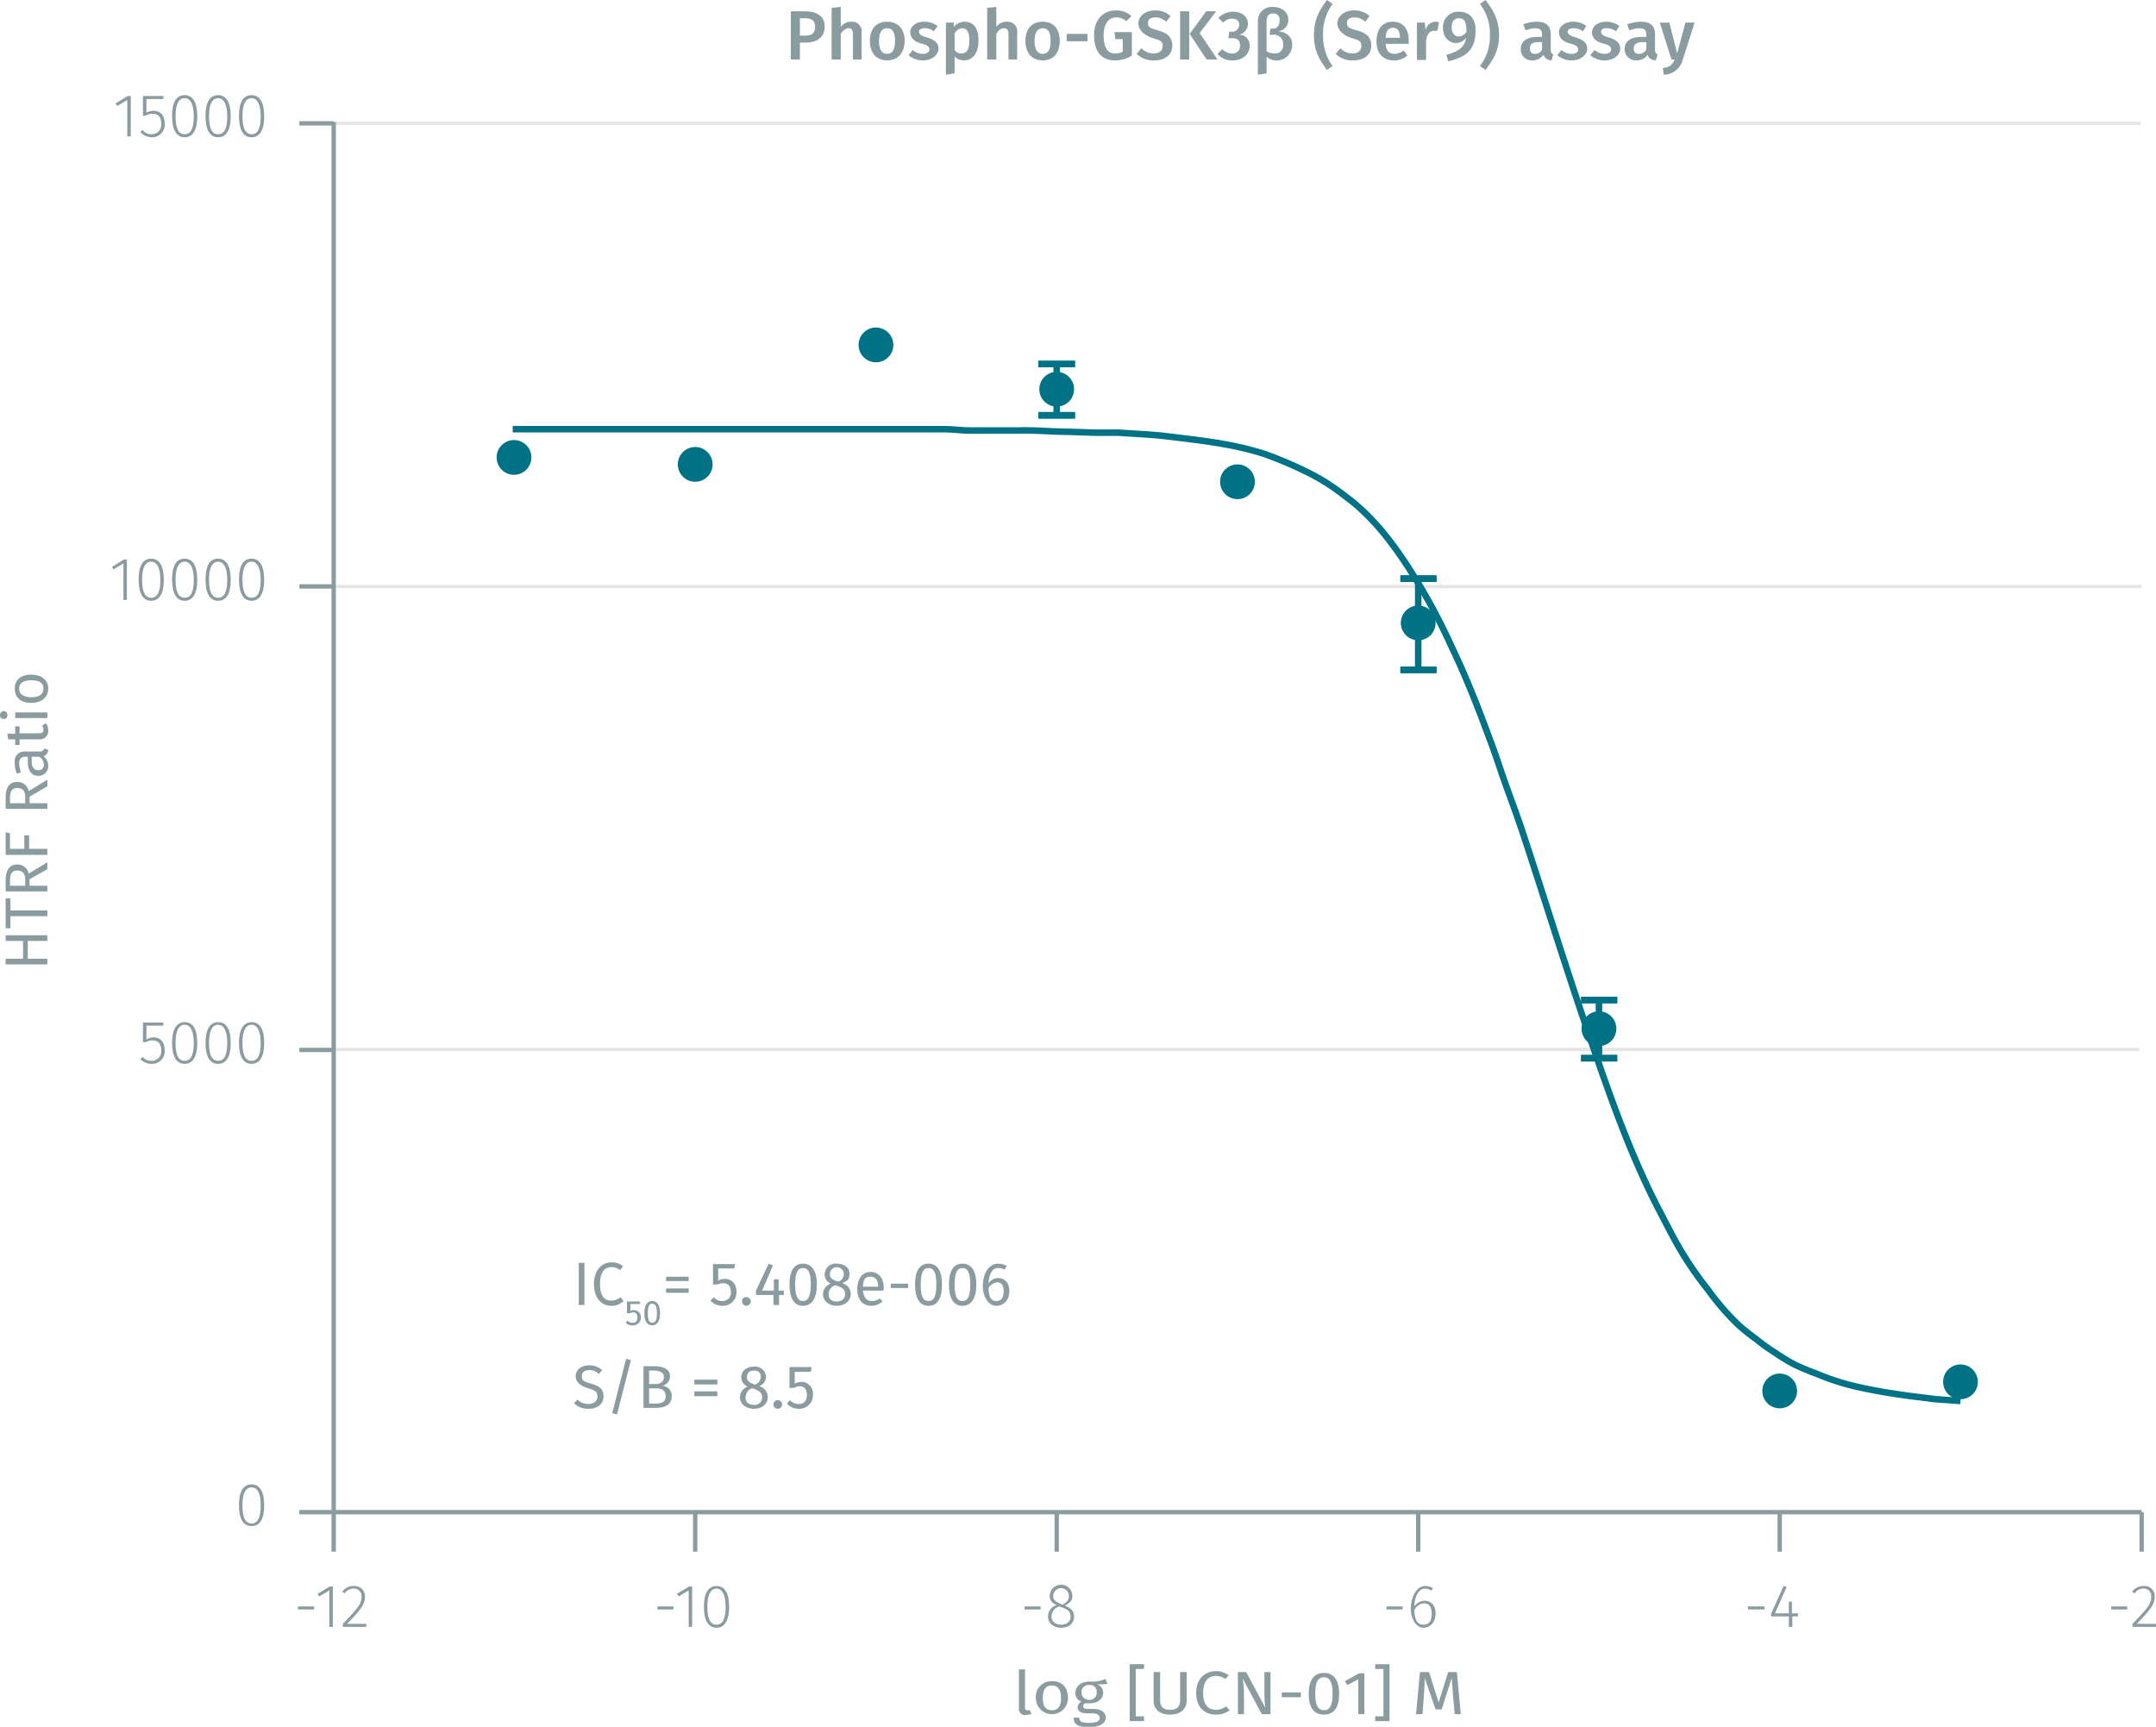 <svg xmlns="http://www.w3.org/2000/svg" xmlns:xlink="http://www.w3.org/1999/xlink" viewBox="0 0 496.2 397.5"><defs><symbol id="_1-deep-blue-circle" data-name="1-deep-blue-circle" viewBox="0 0 8 8"><path d="M8,4A4,4,0,1,1,4,0,4,4,0,0,1,8,4" fill="#007286"/></symbol></defs><title>assay-validation_gsk3-beta-phospho-s9-2</title><line x1="76.5" y1="241.6" x2="492.4" y2="241.6" fill="none" stroke="#e5e5e5" stroke-miterlimit="10" stroke-width="0.75"/><line x1="77" y1="135" x2="492.9" y2="135" fill="none" stroke="#e5e5e5" stroke-miterlimit="10" stroke-width="0.75"/><line x1="76.8" y1="28.4" x2="492.7" y2="28.4" fill="none" stroke="#e5e5e5" stroke-miterlimit="10" stroke-width="0.75"/><line x1="76.8" y1="348.1" x2="492.9" y2="348.1" fill="none" stroke="#8b9ca0" stroke-miterlimit="10"/><line x1="76.8" y1="348.1" x2="76.8" y2="357.2" fill="none" stroke="#8b9ca0" stroke-miterlimit="10"/><g style="isolation:isolate"><path d="M73.5,370.2v.7H69.8v-.7Z" transform="translate(-1.2 -0.4)" fill="#8b9ca0"/><path d="M77,374.9v-8.4l-2.3,1.4-.4-.6,2.8-1.7h.7v9.3Z" transform="translate(-1.2 -0.4)" fill="#8b9ca0"/><path d="M85.2,367.9c0,1.9-1,3-4.1,6.3h4.4v.7H80.1v-.7c3.5-3.6,4.3-4.6,4.3-6.2a1.7,1.7,0,0,0-1.8-1.9,2.6,2.6,0,0,0-2.1,1.1l-.5-.4a3,3,0,0,1,2.6-1.3A2.4,2.4,0,0,1,85.2,367.9Z" transform="translate(-1.2 -0.4)" fill="#8b9ca0"/></g><line x1="160" y1="348.1" x2="160" y2="357.2" fill="none" stroke="#8b9ca0" stroke-miterlimit="10"/><g style="isolation:isolate"><path d="M156.2,370.2v.7h-3.7v-.7Z" transform="translate(-1.2 -0.4)" fill="#8b9ca0"/><path d="M159.7,374.9v-8.4l-2.3,1.4-.4-.6,2.8-1.7h.7v9.3Z" transform="translate(-1.2 -0.4)" fill="#8b9ca0"/><path d="M169,370.3c0,3.1-1,4.8-2.9,4.8s-2.9-1.7-2.9-4.8,1-4.8,2.9-4.8S169,367.1,169,370.3Zm-5,0c0,2.8.7,4.1,2.1,4.1s2.1-1.3,2.1-4.1-.8-4.2-2.1-4.2S164,367.4,164,370.3Z" transform="translate(-1.2 -0.4)" fill="#8b9ca0"/></g><line x1="243.2" y1="348.1" x2="243.2" y2="357.2" fill="none" stroke="#8b9ca0" stroke-miterlimit="10"/><g style="isolation:isolate"><path d="M240.7,370.2v.7H237v-.7Z" transform="translate(-1.2 -0.4)" fill="#8b9ca0"/><path d="M248.4,372.5c0,1.6-1.2,2.6-3,2.6s-3-1.1-3-2.6a2.7,2.7,0,0,1,2-2.6c-1.1-.5-1.6-1.1-1.6-2.1a2.6,2.6,0,0,1,5.2,0c0,1-.5,1.6-1.7,2.2C247.7,370.6,248.4,371.3,248.4,372.5Zm-.8,0c0-1.1-.6-1.6-2.1-2.1l-.5-.2a2.4,2.4,0,0,0-1.8,2.3c0,1.2.9,1.9,2.2,1.9S247.6,373.7,247.6,372.5Zm-2.3-2.9.4.2c1.1-.6,1.5-1.1,1.5-2a1.8,1.8,0,0,0-3.6,0C243.6,368.7,244.1,369.1,245.3,369.6Z" transform="translate(-1.2 -0.4)" fill="#8b9ca0"/></g><line x1="326.4" y1="348.1" x2="326.4" y2="357.2" fill="none" stroke="#8b9ca0" stroke-miterlimit="10"/><g style="isolation:isolate"><path d="M324,370.2v.7h-3.7v-.7Z" transform="translate(-1.2 -0.4)" fill="#8b9ca0"/><path d="M331.6,371.8c0,2-1.2,3.3-2.8,3.3s-2.9-1.9-2.9-4.4,1.2-5.2,3.3-5.2a3.5,3.5,0,0,1,1.8.5l-.4.6a2.4,2.4,0,0,0-1.4-.5c-1.5,0-2.4,1.7-2.5,4.1a2.9,2.9,0,0,1,2.4-1.3C330.4,368.9,331.6,369.8,331.6,371.8Zm-.9,0c0-1.6-.7-2.3-1.7-2.3a2.6,2.6,0,0,0-2.3,1.6c.1,2,.6,3.3,2.1,3.3S330.7,373.3,330.7,371.8Z" transform="translate(-1.2 -0.4)" fill="#8b9ca0"/></g><line x1="409.6" y1="348.1" x2="409.6" y2="357.2" fill="none" stroke="#8b9ca0" stroke-miterlimit="10"/><g style="isolation:isolate"><path d="M407.3,370.2v.7h-3.8v-.7Z" transform="translate(-1.2 -0.4)" fill="#8b9ca0"/><path d="M413.7,372.5v2.4h-.8v-2.4h-4.1v-.6l2.9-6.4.7.2-2.7,6.1h3.2v-2.7h.7v2.7H415v.7Z" transform="translate(-1.2 -0.4)" fill="#8b9ca0"/></g><line x1="492.9" y1="348.1" x2="492.9" y2="357.2" fill="none" stroke="#8b9ca0" stroke-miterlimit="10"/><g style="isolation:isolate"><path d="M490.8,370.2v.7h-3.7v-.7Z" transform="translate(-1.2 -0.4)" fill="#8b9ca0"/><path d="M497.1,367.9c0,1.9-1,3-4.1,6.3h4.4v.7H492v-.7c3.5-3.6,4.3-4.6,4.3-6.2a1.7,1.7,0,0,0-1.8-1.9,2.3,2.3,0,0,0-2,1.1l-.6-.4a3.2,3.2,0,0,1,2.7-1.3A2.3,2.3,0,0,1,497.1,367.9Z" transform="translate(-1.2 -0.4)" fill="#8b9ca0"/></g><line x1="76.8" y1="348.1" x2="76.8" y2="28.1" fill="none" stroke="#8b9ca0" stroke-miterlimit="10"/><line x1="76.8" y1="348.1" x2="68.9" y2="348.1" fill="none" stroke="#8b9ca0" stroke-miterlimit="10"/><g style="isolation:isolate"><path d="M62,346.9c0,3.2-1,4.8-2.9,4.8s-2.9-1.6-2.9-4.8,1-4.8,2.9-4.8S62,343.8,62,346.9Zm-5,0c0,2.9.7,4.2,2.1,4.2s2.1-1.3,2.1-4.2-.8-4.1-2.1-4.1S57,344,57,346.9Z" transform="translate(-1.2 -0.4)" fill="#8b9ca0"/></g><line x1="76.8" y1="241.7" x2="68.9" y2="241.7" fill="none" stroke="#8b9ca0" stroke-miterlimit="10"/><g style="isolation:isolate"><path d="M34.9,236.5v3.2a3,3,0,0,1,1.6-.5c1.6,0,2.6,1.1,2.6,2.9a2.9,2.9,0,0,1-3,3.2,3.5,3.5,0,0,1-2.6-1.1l.5-.5a2.7,2.7,0,0,0,2.1.9,2.2,2.2,0,0,0,2.2-2.5c0-1.5-.8-2.2-2-2.2a2.6,2.6,0,0,0-1.5.4h-.7v-4.5h4.7v.7Z" transform="translate(-1.2 -0.4)" fill="#8b9ca0"/><path d="M46.6,240.5c0,3.1-1,4.8-2.9,4.8s-2.9-1.7-2.9-4.8,1-4.8,2.9-4.8S46.6,237.3,46.6,240.5Zm-5,0c0,2.8.7,4.1,2.1,4.1s2.1-1.3,2.1-4.1-.8-4.2-2.1-4.2S41.6,237.6,41.6,240.5Z" transform="translate(-1.2 -0.4)" fill="#8b9ca0"/><path d="M54.3,240.5c0,3.1-1,4.8-2.9,4.8s-2.9-1.7-2.9-4.8,1-4.8,2.9-4.8S54.3,237.3,54.3,240.5Zm-5,0c0,2.8.7,4.1,2.1,4.1s2.1-1.3,2.1-4.1-.8-4.2-2.1-4.2S49.3,237.6,49.3,240.5Z" transform="translate(-1.2 -0.4)" fill="#8b9ca0"/><path d="M62,240.5c0,3.1-1,4.8-2.9,4.8s-2.9-1.7-2.9-4.8,1-4.8,2.9-4.8S62,237.3,62,240.5Zm-5,0c0,2.8.7,4.1,2.1,4.1s2.1-1.3,2.1-4.1-.8-4.2-2.1-4.2S57,237.6,57,240.5Z" transform="translate(-1.2 -0.4)" fill="#8b9ca0"/></g><line x1="76.8" y1="135" x2="68.9" y2="135" fill="none" stroke="#8b9ca0" stroke-miterlimit="10"/><g style="isolation:isolate"><path d="M29.6,138.5v-8.4l-2.3,1.4-.3-.6,2.7-1.7h.7v9.3Z" transform="translate(-1.2 -0.4)" fill="#8b9ca0"/><path d="M38.9,133.9c0,3.1-1,4.8-2.9,4.8s-2.9-1.7-2.9-4.9,1-4.8,2.9-4.8S38.9,130.7,38.9,133.9Zm-5-.1c0,2.9.7,4.2,2.1,4.2s2.1-1.3,2.1-4.1-.8-4.2-2.1-4.2S33.9,131,33.9,133.8Z" transform="translate(-1.2 -0.4)" fill="#8b9ca0"/><path d="M46.6,133.9c0,3.1-1,4.8-2.9,4.8s-2.9-1.7-2.9-4.9,1-4.8,2.9-4.8S46.6,130.7,46.6,133.9Zm-5-.1c0,2.9.7,4.2,2.1,4.2s2.1-1.3,2.1-4.1-.8-4.2-2.1-4.2S41.6,131,41.6,133.8Z" transform="translate(-1.2 -0.4)" fill="#8b9ca0"/><path d="M54.3,133.9c0,3.1-1,4.8-2.9,4.8s-2.9-1.7-2.9-4.9,1-4.8,2.9-4.8S54.3,130.7,54.3,133.9Zm-5-.1c0,2.9.7,4.2,2.1,4.2s2.1-1.3,2.1-4.1-.8-4.2-2.1-4.2S49.3,131,49.3,133.8Z" transform="translate(-1.2 -0.4)" fill="#8b9ca0"/><path d="M62,133.9c0,3.1-1,4.8-2.9,4.8s-2.9-1.7-2.9-4.9,1-4.8,2.9-4.8S62,130.7,62,133.9Zm-5-.1c0,2.9.7,4.2,2.1,4.2s2.1-1.3,2.1-4.1-.8-4.2-2.1-4.2S57,131,57,133.8Z" transform="translate(-1.2 -0.4)" fill="#8b9ca0"/></g><line x1="76.8" y1="28.4" x2="68.9" y2="28.4" fill="none" stroke="#8b9ca0" stroke-miterlimit="10"/><g style="isolation:isolate"><path d="M30.5,31.8V23.4l-2.3,1.4-.4-.6,2.8-1.7h.7v9.3Z" transform="translate(-1.2 -0.4)" fill="#8b9ca0"/><path d="M34.9,23.2v3.1a4.2,4.2,0,0,1,1.6-.4c1.6,0,2.6,1.1,2.6,2.9a2.9,2.9,0,0,1-3,3.2,3.6,3.6,0,0,1-2.6-1.2l.5-.5a2.5,2.5,0,0,0,2.1,1,2.2,2.2,0,0,0,2.2-2.5c0-1.6-.8-2.2-2-2.2a2.6,2.6,0,0,0-1.5.4h-.7V22.5h4.7v.7Z" transform="translate(-1.2 -0.4)" fill="#8b9ca0"/><path d="M46.6,27.2c0,3.1-1,4.8-2.9,4.8s-2.9-1.7-2.9-4.9,1-4.8,2.9-4.8S46.6,24,46.6,27.2Zm-5-.1c0,2.9.7,4.2,2.1,4.2s2.1-1.3,2.1-4.1S45,23,43.7,23,41.6,24.3,41.6,27.1Z" transform="translate(-1.2 -0.4)" fill="#8b9ca0"/><path d="M54.3,27.2c0,3.1-1,4.8-2.9,4.8s-2.9-1.7-2.9-4.9,1-4.8,2.9-4.8S54.3,24,54.3,27.2Zm-5-.1c0,2.9.7,4.2,2.1,4.2s2.1-1.3,2.1-4.1S52.7,23,51.4,23,49.3,24.3,49.3,27.1Z" transform="translate(-1.2 -0.4)" fill="#8b9ca0"/><path d="M62,27.2c0,3.1-1,4.8-2.9,4.8s-2.9-1.7-2.9-4.9,1-4.8,2.9-4.8S62,24,62,27.2Zm-5-.1c0,2.9.7,4.2,2.1,4.2s2.1-1.3,2.1-4.1S60.4,23,59.1,23,57,24.3,57,27.1Z" transform="translate(-1.2 -0.4)" fill="#8b9ca0"/></g><line x1="243.2" y1="83.8" x2="243.2" y2="95.6" fill="none" stroke="#007286" stroke-miterlimit="10" stroke-width="1.5"/><line x1="239" y1="83.8" x2="247.4" y2="83.8" fill="none" stroke="#007286" stroke-miterlimit="10" stroke-width="1.5"/><line x1="247.4" y1="83.8" x2="239" y2="83.8" fill="none" stroke="#007286" stroke-miterlimit="10" stroke-width="1.5"/><line x1="239" y1="95.6" x2="247.4" y2="95.6" fill="none" stroke="#007286" stroke-miterlimit="10" stroke-width="1.5"/><line x1="247.4" y1="95.6" x2="239" y2="95.6" fill="none" stroke="#007286" stroke-miterlimit="10" stroke-width="1.5"/><line x1="326.4" y1="133.2" x2="326.4" y2="154.2" fill="none" stroke="#007286" stroke-miterlimit="10" stroke-width="1.5"/><line x1="322.3" y1="133.2" x2="330.6" y2="133.2" fill="none" stroke="#007286" stroke-miterlimit="10" stroke-width="1.5"/><line x1="330.6" y1="133.2" x2="322.3" y2="133.2" fill="none" stroke="#007286" stroke-miterlimit="10" stroke-width="1.5"/><line x1="322.3" y1="154.2" x2="330.6" y2="154.2" fill="none" stroke="#007286" stroke-miterlimit="10" stroke-width="1.5"/><line x1="330.6" y1="154.2" x2="322.3" y2="154.2" fill="none" stroke="#007286" stroke-miterlimit="10" stroke-width="1.5"/><line x1="368" y1="230.2" x2="368" y2="243.6" fill="none" stroke="#007286" stroke-miterlimit="10" stroke-width="1.5"/><line x1="363.9" y1="230.2" x2="372.2" y2="230.2" fill="none" stroke="#007286" stroke-miterlimit="10" stroke-width="1.5"/><line x1="372.2" y1="230.2" x2="363.9" y2="230.2" fill="none" stroke="#007286" stroke-miterlimit="10" stroke-width="1.5"/><line x1="363.9" y1="243.6" x2="372.2" y2="243.6" fill="none" stroke="#007286" stroke-miterlimit="10" stroke-width="1.5"/><line x1="372.2" y1="243.6" x2="363.9" y2="243.6" fill="none" stroke="#007286" stroke-miterlimit="10" stroke-width="1.5"/><path d="M452.4,322.9l-5.7-.4-5.6-.7c-3.8-.5-7.6-1.1-11.3-1.9a56.6,56.6,0,0,1-10.6-3.3,53.2,53.2,0,0,1-5-2.1,43.4,43.4,0,0,1-4.6-2.8,42.5,42.5,0,0,1-4.3-3.1,45.4,45.4,0,0,1-4.1-3.3,58.3,58.3,0,0,1-6.9-8,81.8,81.8,0,0,1-6.3-9.1c-1.9-3.2-3.5-6.5-5.2-9.7-6.9-13.4-11.8-27.9-16.7-42.2s-9.6-29.6-14.5-44.4c-1.2-3.6-2.5-7.1-3.8-10.7s-2.4-7.2-3.8-10.8c-2.6-7.1-5.4-14.2-8.7-21.1a140.6,140.6,0,0,0-10.7-19.4c-3.8-5.7-8.1-11.1-13.7-15.2a48.3,48.3,0,0,0-8.6-5.5,90.1,90.1,0,0,0-10.1-4.3c-7.1-2.3-14.5-3.1-21.9-4-3.9-.5-7.7-.6-11.6-.9H253l-5.7-.2c-3.8,0-7.6-.4-11.4-.3H224.4c-2,0-3.9-.3-5.9-.3s-3.8,0-5.8,0H119.2" transform="translate(-1.2 -0.4)" fill="none" stroke="#007286" stroke-miterlimit="10" stroke-width="1.5"/><g style="isolation:isolate"><path d="M139.8,315.8l-.8.9a2.9,2.9,0,0,0-2.2-.9c-.9,0-1.7.4-1.7,1.4s.4,1.2,2.1,1.7,2.9,1.1,2.9,2.9-1.3,2.9-3.5,2.9a4.5,4.5,0,0,1-3.3-1.3l.8-.8a3.6,3.6,0,0,0,2.5,1c1.1,0,2.1-.6,2.1-1.7s-.5-1.4-2.1-1.9-2.9-1.3-2.9-2.8,1.3-2.5,3.1-2.5A4.4,4.4,0,0,1,139.8,315.8Z" transform="translate(-1.2 -0.4)" fill="#8b9ca0"/><path d="M143.2,326l-1.1-.3,3.2-12.5,1.1.3Z" transform="translate(-1.2 -0.4)" fill="#8b9ca0"/><path d="M155.8,321.8c0,2-1.6,2.7-3.8,2.7h-2.7v-9.6h2.3c2.4,0,3.8.7,3.8,2.4a2.2,2.2,0,0,1-1.8,2.1A2.3,2.3,0,0,1,155.8,321.8Zm-5.2-2.8h1.5c1.1,0,1.9-.6,1.9-1.6s-.9-1.5-2.3-1.5h-1.1Zm3.8,2.8c0-1.4-1-1.8-2.2-1.8h-1.6v3.5H152C153.4,323.5,154.4,323.2,154.4,321.8Z" transform="translate(-1.2 -0.4)" fill="#8b9ca0"/><path d="M166.3,318v1.1H161V318Zm0,2.7v1.1H161v-1.1Z" transform="translate(-1.2 -0.4)" fill="#8b9ca0"/><path d="M177.9,322c0,1.6-1.3,2.7-3.2,2.7s-3.2-1.1-3.2-2.7a2.6,2.6,0,0,1,1.8-2.4,2.3,2.3,0,0,1-1.5-2.2c0-1.6,1.5-2.4,2.9-2.4a2.5,2.5,0,0,1,2.8,2.4,2.3,2.3,0,0,1-1.6,2.1A2.6,2.6,0,0,1,177.9,322Zm-1.3,0c0-1-.6-1.4-2.1-2h-.3a2.3,2.3,0,0,0-1.4,2.1c0,1.1.7,1.7,1.9,1.7A1.7,1.7,0,0,0,176.6,322Zm-3.5-4.6c0,1,.7,1.3,1.7,1.7h.3a2,2,0,0,0,1.2-1.8c0-.9-.6-1.4-1.6-1.4S173.1,316.5,173.1,317.4Z" transform="translate(-1.2 -0.4)" fill="#8b9ca0"/><path d="M181.2,323.7a1,1,0,0,1-1,1,1,1,0,0,1,0-2A1,1,0,0,1,181.2,323.7Z" transform="translate(-1.2 -0.4)" fill="#8b9ca0"/><path d="M184.1,316.2v2.7a4.2,4.2,0,0,1,1.5-.4,2.7,2.7,0,0,1,2.7,3,3.1,3.1,0,0,1-3.3,3.2,3.6,3.6,0,0,1-2.7-1.2l.7-.8a2.7,2.7,0,0,0,2,.9c1.2,0,1.9-.7,1.9-2.1s-.7-2-1.7-2a3.3,3.3,0,0,0-1.3.4h-1v-4.8H188l-.2,1.1Z" transform="translate(-1.2 -0.4)" fill="#8b9ca0"/></g><g style="isolation:isolate"><path d="M134.4,300.8v-9.7h1.3v9.7Z" transform="translate(-1.2 -0.4)" fill="#8b9ca0"/><path d="M144.6,291.9l-.7.9a2.8,2.8,0,0,0-1.9-.7c-1.5,0-2.7.9-2.7,3.9s1.2,3.8,2.7,3.8a3.1,3.1,0,0,0,2-.8l.7.9a4,4,0,0,1-2.8,1.1c-2.3,0-4-1.8-4-5s1.8-5,4-5A4,4,0,0,1,144.6,291.9Z" transform="translate(-1.2 -0.4)" fill="#8b9ca0"/></g><g style="isolation:isolate"><path d="M146.3,300.6v1.6a1.1,1.1,0,0,1,.8-.2,1.6,1.6,0,0,1,1.6,1.7,1.8,1.8,0,0,1-1.9,1.8,2.1,2.1,0,0,1-1.6-.6l.4-.5a1.5,1.5,0,0,0,1.2.5c.7,0,1.1-.4,1.1-1.2s-.4-1.2-1-1.2l-.8.2h-.6V300h3v.6Z" transform="translate(-1.2 -0.4)" fill="#8b9ca0"/><path d="M153.1,302.7c0,1.8-.6,2.8-1.8,2.8s-1.8-1-1.8-2.8.6-2.8,1.8-2.8S153.1,300.9,153.1,302.7Zm-2.8,0c0,1.6.3,2.2,1,2.2s1.1-.6,1.1-2.2-.4-2.2-1.1-2.2S150.3,301.1,150.3,302.7Z" transform="translate(-1.2 -0.4)" fill="#8b9ca0"/></g><g style="isolation:isolate"><path d="M159.7,294.3v1h-5.2v-1Zm0,2.7v1h-5.2v-1Z" transform="translate(-1.2 -0.4)" fill="#8b9ca0"/><path d="M166.5,292.4v2.8a2.8,2.8,0,0,1,1.5-.4c1.6,0,2.7,1.1,2.7,3a3.1,3.1,0,0,1-3.3,3.2,3.8,3.8,0,0,1-2.7-1.2l.8-.8a2.3,2.3,0,0,0,1.9.9,1.9,1.9,0,0,0,2-2.1c0-1.5-.8-2-1.8-2a3.1,3.1,0,0,0-1.3.3h-1v-4.7h5.1l-.2,1Z" transform="translate(-1.2 -0.4)" fill="#8b9ca0"/><path d="M174,300a1.1,1.1,0,0,1-1,1,1,1,0,0,1-1-1,.9.9,0,0,1,1-1A1,1,0,0,1,174,300Z" transform="translate(-1.2 -0.4)" fill="#8b9ca0"/><path d="M180.5,298.5v2.3h-1.3v-2.3h-4v-1l2.9-6.2,1,.4-2.5,5.8h2.7v-2.6h1.1v2.6h1.2v1Z" transform="translate(-1.2 -0.4)" fill="#8b9ca0"/><path d="M189.2,296.1c0,3.1-1.1,4.9-3.2,4.9s-3.1-1.8-3.1-4.9,1-4.8,3.1-4.8S189.2,293,189.2,296.1Zm-5,0c0,2.8.7,3.8,1.8,3.8s1.8-1,1.8-3.8-.6-3.8-1.8-3.8S184.2,293.4,184.2,296.1Z" transform="translate(-1.2 -0.4)" fill="#8b9ca0"/><path d="M197,298.3c0,1.5-1.3,2.7-3.2,2.7s-3.2-1.2-3.2-2.7a2.6,2.6,0,0,1,1.8-2.4,2.3,2.3,0,0,1-1.4-2.2,2.5,2.5,0,0,1,2.8-2.4c1.4,0,2.9.7,2.9,2.3s-.6,1.6-1.6,2.2A2.6,2.6,0,0,1,197,298.3Zm-1.3,0c0-1-.5-1.5-2.1-2h-.3a2.2,2.2,0,0,0-1.4,2.1c0,1,.7,1.6,1.9,1.6S195.7,299.3,195.7,298.3Zm-3.5-4.6c0,1,.7,1.3,1.8,1.7h.2a1.8,1.8,0,0,0,1.2-1.7,1.6,1.6,0,0,0-3.2,0Z" transform="translate(-1.2 -0.4)" fill="#8b9ca0"/><path d="M204.5,297.5h-4.7c.2,1.7,1,2.4,2,2.4a3.3,3.3,0,0,0,1.9-.6l.6.7a4,4,0,0,1-2.6,1c-2,0-3.2-1.5-3.2-3.8s1.1-4,3-4,3.1,1.4,3.1,3.7C204.6,297.1,204.5,297.4,204.5,297.5Zm-1.2-1c0-1.4-.6-2.2-1.8-2.2s-1.6.6-1.7,2.3h3.5Z" transform="translate(-1.2 -0.4)" fill="#8b9ca0"/><path d="M210.2,295.9v1h-4v-1Z" transform="translate(-1.2 -0.4)" fill="#8b9ca0"/><path d="M218,296.1c0,3.1-1,4.9-3.1,4.9s-3.1-1.8-3.1-4.9,1-4.8,3.1-4.8S218,293,218,296.1Zm-4.9,0c0,2.8.6,3.8,1.8,3.8s1.8-1,1.8-3.8-.6-3.8-1.8-3.8S213.1,293.4,213.1,296.1Z" transform="translate(-1.2 -0.4)" fill="#8b9ca0"/><path d="M225.9,296.1c0,3.1-1.1,4.9-3.2,4.9s-3.1-1.8-3.1-4.9,1-4.8,3.1-4.8S225.9,293,225.9,296.1Zm-5,0c0,2.8.6,3.8,1.8,3.8s1.8-1,1.8-3.8-.6-3.8-1.8-3.8S220.9,293.4,220.9,296.1Z" transform="translate(-1.2 -0.4)" fill="#8b9ca0"/><path d="M233.5,297.6c0,2.1-1.3,3.4-3,3.4s-3.1-1.9-3.1-4.6,1.3-5.1,3.5-5.1a4.2,4.2,0,0,1,2,.5l-.5.9a2.8,2.8,0,0,0-1.5-.4c-1.3,0-2.1,1.4-2.2,3.6a2.6,2.6,0,0,1,2.2-1.3C232.3,294.6,233.5,295.6,233.5,297.6Zm-1.3,0c0-1.4-.6-2-1.5-2a2.7,2.7,0,0,0-2,1.3c.1,2.1.6,3,1.8,3S232.2,299,232.2,297.6Z" transform="translate(-1.2 -0.4)" fill="#8b9ca0"/></g><g style="isolation:isolate"><path d="M237.7,394.1h.5l.4.9-1.3.2a1.4,1.4,0,0,1-1.6-1.6v-8.9h1.4v9A.5.5,0,0,0,237.7,394.1Z" transform="translate(-1.2 -0.4)" fill="#8b9ca0"/><path d="M247,391.3a3.7,3.7,0,1,1-7.4,0,3.6,3.6,0,0,1,3.7-3.9C245.7,387.4,247,388.9,247,391.3Zm-5.8,0c0,1.9.7,2.8,2.1,2.8s2.1-.9,2.1-2.8-.7-2.9-2.1-2.9S241.2,389.3,241.2,391.3Z" transform="translate(-1.2 -0.4)" fill="#8b9ca0"/><path d="M253.6,388.1a2,2,0,0,1,1.5,1.9c0,1.5-1.2,2.5-3.2,2.5h-1a.8.8,0,0,0-.4.7c0,.3.2.6,1.1.6h1.3c1.7,0,2.8.8,2.8,2s-1.3,2.2-3.9,2.2-3.5-.7-3.5-2.2h1.3c0,.8.4,1.2,2.2,1.2s2.5-.4,2.5-1.1-.7-1.1-1.7-1.1h-1.3c-1.5,0-2.1-.6-2.1-1.4a1.7,1.7,0,0,1,.9-1.3,2,2,0,0,1-1.4-2c0-1.5,1.3-2.6,3.2-2.6a8,8,0,0,0,3.7-.6l.5,1.1A9.4,9.4,0,0,1,253.6,388.1Zm-3.5,1.9a1.7,1.7,0,0,0,1.8,1.7,1.6,1.6,0,0,0,1.7-1.7,1.5,1.5,0,0,0-1.7-1.7A1.6,1.6,0,0,0,250.1,390Z" transform="translate(-1.2 -0.4)" fill="#8b9ca0"/><path d="M262.6,384.6v10.9h1.9v1.1h-3.3V383.5h3.3v1.1Z" transform="translate(-1.2 -0.4)" fill="#8b9ca0"/><path d="M270.5,395.1c-2.5,0-3.8-1.3-3.8-3.2v-6.6h1.5v6.5c0,1.5.7,2.2,2.3,2.2s2.3-.7,2.3-2.2v-6.5h1.5v6.6C274.3,393.8,272.9,395.1,270.5,395.1Z" transform="translate(-1.2 -0.4)" fill="#8b9ca0"/><path d="M284,386.1l-.8.8a3.8,3.8,0,0,0-2.1-.7c-1.6,0-3,1-3,3.9s1.3,3.9,3,3.9a4,4,0,0,0,2.3-.8l.8.9a4.9,4.9,0,0,1-3.1,1c-2.7,0-4.6-1.7-4.6-5s2.1-5,4.5-5A4.5,4.5,0,0,1,284,386.1Z" transform="translate(-1.2 -0.4)" fill="#8b9ca0"/><path d="M291.6,395l-4.4-8.2a24.5,24.5,0,0,1,.3,3.7V395h-1.4v-9.7H288l4.4,8.2c0-.2-.2-1.7-.2-2.9v-5.3h1.4V395Z" transform="translate(-1.2 -0.4)" fill="#8b9ca0"/><path d="M300.6,390v1.1h-4.4V390Z" transform="translate(-1.2 -0.4)" fill="#8b9ca0"/><path d="M309.4,390.3c0,3.1-1.1,4.8-3.5,4.8s-3.5-1.7-3.5-4.8,1.2-4.8,3.5-4.8S309.4,387.2,309.4,390.3Zm-5.5,0c0,2.7.7,3.8,2,3.8s2-1.1,2-3.8-.7-3.8-2-3.8S303.9,387.5,303.9,390.3Z" transform="translate(-1.2 -0.4)" fill="#8b9ca0"/><path d="M313.8,395v-8l-2.5,1.3-.6-.9,3.3-1.8h1.2V395Z" transform="translate(-1.2 -0.4)" fill="#8b9ca0"/><path d="M317.7,396.6v-1.1h1.9V384.6h-1.9v-1.1H321v13.1Z" transform="translate(-1.2 -0.4)" fill="#8b9ca0"/><path d="M336,395l-.4-4.4c-.1-1.5-.2-3.1-.3-3.9l-2.3,7.2h-1.4l-2.5-7.2c0,1.1-.1,2.6-.2,4l-.3,4.3h-1.5l.9-9.7h2.1l2.2,7,2.2-7h2l.9,9.7Z" transform="translate(-1.2 -0.4)" fill="#8b9ca0"/></g><g style="isolation:isolate"><path d="M7.6,221.1h4.5v1.3H2.5v-1.3h4V217h-4v-1.3h9.6V217H7.6Z" transform="translate(-1.2 -0.4)" fill="#8b9ca0"/><path d="M3.6,210h8.5v1.3H3.6v2.8H2.5v-6.9H3.6Z" transform="translate(-1.2 -0.4)" fill="#8b9ca0"/><path d="M8,204.3h4.1v1.3H2.5v-2.5c0-2.4.9-3.7,2.7-3.7a2.6,2.6,0,0,1,2.6,2.1l4.3-2.6v1.6L8,202.8Zm-2.8-3.5c-1.2,0-1.7.7-1.7,2.3v1.2H7V203C7,201.6,6.5,200.8,5.2,200.8Z" transform="translate(-1.2 -0.4)" fill="#8b9ca0"/><path d="M3.5,195.8H6.8v-3.1H7.9v3.1h4.2v1.4H2.5V192l1,.2Z" transform="translate(-1.2 -0.4)" fill="#8b9ca0"/><path d="M8,185.3h4.1v1.3H2.5v-2.5c0-2.5.9-3.7,2.7-3.7a2.6,2.6,0,0,1,2.6,2.1l4.3-2.6v1.5L8,183.8Zm-2.8-3.5c-1.2,0-1.7.7-1.7,2.3v1.2H7v-1.4C7,182.6,6.5,181.8,5.2,181.8Z" transform="translate(-1.2 -0.4)" fill="#8b9ca0"/><path d="M11.4,172.7l.9.3a1.6,1.6,0,0,1-1.1,1.5,2.7,2.7,0,0,1,1.1,2.2A2.2,2.2,0,0,1,10,179c-1.5,0-2.4-1.2-2.4-3.2v-1.2H7.1c-1.1,0-1.5.6-1.5,1.6a10,10,0,0,0,.4,2l-.9.3a6,6,0,0,1-.5-2.6A2.2,2.2,0,0,1,7,173.4h3.4A1,1,0,0,0,11.4,172.7Zm-1.2,1.9H8.5v1q0,2.1,1.5,2.1a1.2,1.2,0,0,0,1.3-1.3A2.1,2.1,0,0,0,10.2,174.6Z" transform="translate(-1.2 -0.4)" fill="#8b9ca0"/><path d="M12.3,168.6a1.9,1.9,0,0,1-2.1,2H5.7v1.3h-1v-1.3H3.1l-.2-1.3H4.7v-1.7h1v1.6h4.4c.8,0,1.1-.2,1.1-.8a1.7,1.7,0,0,0-.3-1l.9-.5A3,3,0,0,1,12.3,168.6Z" transform="translate(-1.2 -0.4)" fill="#8b9ca0"/><path d="M2.1,164.1a.8.8,0,0,1,.8.9c0,.6-.3.9-.8.9a.8.8,0,0,1-.9-.9A.9.9,0,0,1,2.1,164.1Zm10,1.6H4.7v-1.3h7.4Z" transform="translate(-1.2 -0.4)" fill="#8b9ca0"/><path d="M8.4,155.7c2.3,0,3.9,1.2,3.9,3.2s-1.5,3.3-3.9,3.3-3.8-1.2-3.8-3.3S6.1,155.7,8.4,155.7Zm0,5.2c1.9,0,2.8-.7,2.8-2s-.9-1.9-2.8-1.9-2.8.7-2.8,1.9S6.5,160.9,8.4,160.9Z" transform="translate(-1.2 -0.4)" fill="#8b9ca0"/></g><g style="isolation:isolate"><path d="M191,6.5c0,2.6-1.9,3.7-4.4,3.7h-1.3v3.9h-2.1V3h3.3C189.3,3,191,4.2,191,6.5Zm-2.2,0c0-1.4-.9-1.9-2.3-1.9h-1.2v4h1.2C187.9,8.6,188.8,8.2,188.8,6.5Z" transform="translate(-1.2 -0.4)" fill="#8b9ca0"/><path d="M199.5,7.9v6.2h-2V8.3c0-1.1-.4-1.4-1-1.4s-1.3.5-1.8,1.3v5.9h-2.1V2.2l2.1-.2V6.6a2.9,2.9,0,0,1,2.4-1.2A2.2,2.2,0,0,1,199.5,7.9Z" transform="translate(-1.2 -0.4)" fill="#8b9ca0"/><path d="M209.4,9.8c0,2.7-1.5,4.5-4,4.5s-4-1.7-4-4.5,1.5-4.4,4-4.4S209.4,7.1,209.4,9.8Zm-5.9,0c0,2.1.7,3,1.9,3s1.8-1,1.8-3-.6-2.9-1.8-2.9S203.5,7.8,203.5,9.8Z" transform="translate(-1.2 -0.4)" fill="#8b9ca0"/><path d="M217,6.4l-.9,1.2a3.2,3.2,0,0,0-2-.7c-.9,0-1.4.3-1.4.8s.4.9,1.8,1.3,2.7,1.1,2.7,2.6-1.6,2.7-3.5,2.7a5,5,0,0,1-3.4-1.2l1-1.2a3.3,3.3,0,0,0,2.3.9c.9,0,1.5-.4,1.5-1s-.3-1-1.9-1.4-2.5-1.3-2.5-2.6,1.3-2.4,3.2-2.4A5.2,5.2,0,0,1,217,6.4Z" transform="translate(-1.2 -0.4)" fill="#8b9ca0"/><path d="M226.4,9.8c0,2.6-1.2,4.5-3.3,4.5a2.9,2.9,0,0,1-2.2-.9v3.9l-2,.3V5.6h1.8v1a3.3,3.3,0,0,1,2.4-1.2C225.5,5.4,226.4,7.1,226.4,9.8Zm-2.1,0c0-2.1-.6-2.9-1.7-2.9a2.1,2.1,0,0,0-1.7,1.2v3.8a1.7,1.7,0,0,0,1.6.8C223.6,12.7,224.3,11.9,224.3,9.8Z" transform="translate(-1.2 -0.4)" fill="#8b9ca0"/><path d="M235.3,7.9v6.2h-2V8.3c0-1.1-.4-1.4-1.1-1.4s-1.2.5-1.7,1.3v5.9h-2.1V2.2l2.1-.2V6.6a2.9,2.9,0,0,1,2.4-1.2A2.2,2.2,0,0,1,235.3,7.9Z" transform="translate(-1.2 -0.4)" fill="#8b9ca0"/><path d="M245.1,9.8c0,2.7-1.4,4.5-3.9,4.5s-4-1.7-4-4.5,1.5-4.4,4-4.4S245.1,7.1,245.1,9.8Zm-5.8,0c0,2.1.7,3,1.9,3s1.8-1,1.8-3-.6-2.9-1.8-2.9S239.3,7.8,239.3,9.8Z" transform="translate(-1.2 -0.4)" fill="#8b9ca0"/><path d="M251.5,8.2V9.9h-4.8V8.2Z" transform="translate(-1.2 -0.4)" fill="#8b9ca0"/><path d="M261.6,4.1l-1.2,1.2a3.2,3.2,0,0,0-2.3-.9c-1.5,0-2.9,1.2-2.9,4.1s.9,4.2,2.6,4.2a3.4,3.4,0,0,0,1.8-.4V9.4h-1.7l-.2-1.6h4v5.4a7.1,7.1,0,0,1-3.9,1.1c-3.1,0-4.8-2-4.8-5.8s2.3-5.7,5-5.7A5.1,5.1,0,0,1,261.6,4.1Z" transform="translate(-1.2 -0.4)" fill="#8b9ca0"/><path d="M270.6,4.1l-1,1.3a3.6,3.6,0,0,0-2.5-1c-1,0-1.7.4-1.7,1.3s.4,1.2,2.3,1.7,3.3,1.4,3.3,3.5-1.6,3.4-4.2,3.4a5.4,5.4,0,0,1-4-1.5l1.1-1.3a3.8,3.8,0,0,0,2.8,1.2c1.2,0,2.1-.6,2.1-1.7s-.5-1.3-2.2-1.8-3.4-1.7-3.4-3.4,1.6-3,3.8-3A5.1,5.1,0,0,1,270.6,4.1Z" transform="translate(-1.2 -0.4)" fill="#8b9ca0"/><path d="M272.8,14.1V3h2.1V14.1Zm8.6,0h-2.5L275,8.2,278.8,3h2.3l-3.8,5Z" transform="translate(-1.2 -0.4)" fill="#8b9ca0"/><path d="M288.4,5.8a2.6,2.6,0,0,1-2.1,2.6,2.4,2.4,0,0,1,2.5,2.6c0,1.8-1.5,3.3-3.9,3.3a4.3,4.3,0,0,1-3.5-1.5l1.1-1.1a3,3,0,0,0,2.2,1,1.7,1.7,0,0,0,1.9-1.8c0-1.3-.7-1.7-1.9-1.7h-.8l.2-1.5h.6a1.6,1.6,0,0,0,1.7-1.6c0-.9-.6-1.4-1.6-1.4a2.9,2.9,0,0,0-2.1.9l-1.1-1.1A4.9,4.9,0,0,1,285,3.1C287.2,3.1,288.4,4.4,288.4,5.8Z" transform="translate(-1.2 -0.4)" fill="#8b9ca0"/><path d="M298.6,10.8a3.6,3.6,0,0,1-5.9,2.7v3.8l-2,.3V5.4A3.2,3.2,0,0,1,294.2,2c2,0,3.5,1.2,3.5,2.9a2.6,2.6,0,0,1-2.3,2.7C296.8,7.8,298.6,8.4,298.6,10.8Zm-2.1-.1a2.1,2.1,0,0,0-2.4-2.3h-.7l.2-1.4h.5c.9,0,1.6-.6,1.6-1.9a1.4,1.4,0,0,0-1.5-1.6c-1,0-1.5.6-1.5,1.9v6.8a3.2,3.2,0,0,0,1.8.5A1.8,1.8,0,0,0,296.5,10.7Z" transform="translate(-1.2 -0.4)" fill="#8b9ca0"/><path d="M305.7,8.5a11.6,11.6,0,0,0,2.2,7.1l-1.3.9c-1.6-2.2-3-4.2-3-8s1.4-5.9,3-8.1l1.3.9A11.6,11.6,0,0,0,305.7,8.5Z" transform="translate(-1.2 -0.4)" fill="#8b9ca0"/><path d="M316.4,4.1l-1,1.3a3.6,3.6,0,0,0-2.5-1c-1,0-1.7.4-1.7,1.3s.4,1.2,2.3,1.7,3.3,1.4,3.3,3.5-1.6,3.4-4.2,3.4a5.4,5.4,0,0,1-4-1.5l1.1-1.3a3.8,3.8,0,0,0,2.8,1.2c1.2,0,2-.6,2-1.7s-.4-1.3-2.1-1.8S309,7.5,309,5.8s1.6-3,3.8-3A5.1,5.1,0,0,1,316.4,4.1Z" transform="translate(-1.2 -0.4)" fill="#8b9ca0"/><path d="M325.4,10.5h-5.3c.1,1.7.9,2.3,2.1,2.3a4,4,0,0,0,2.1-.8l.8,1.2a4.5,4.5,0,0,1-3.1,1.1c-2.6,0-4-1.7-4-4.4s1.3-4.5,3.7-4.5,3.7,1.6,3.7,4.2Zm-2-1.5c0-1.3-.5-2.2-1.6-2.2s-1.6.7-1.7,2.3h3.3Z" transform="translate(-1.2 -0.4)" fill="#8b9ca0"/><path d="M332.4,5.5l-.4,2h-.7c-1.1,0-1.6.7-1.9,2.2v4.5h-2.1V5.6h1.8l.2,1.7a2.4,2.4,0,0,1,2.2-1.9Z" transform="translate(-1.2 -0.4)" fill="#8b9ca0"/><path d="M340.8,7.3c0,4.4-1.9,6.2-6.3,7.2l-.4-1.5c2.7-.7,4.2-1.7,4.5-3.9a2.8,2.8,0,0,1-2.3,1.2c-1.7,0-3-1.4-3-3.5A3.5,3.5,0,0,1,337,3.1C339.5,3.1,340.8,4.8,340.8,7.3Zm-2.1.4c0-2.3-.5-3.1-1.7-3.1s-1.7.8-1.7,2.1.7,2.1,1.6,2.1A2.2,2.2,0,0,0,338.7,7.7Z" transform="translate(-1.2 -0.4)" fill="#8b9ca0"/><path d="M346.2,8.5c0,3.8-1.5,5.8-3.1,8l-1.3-.9a11,11,0,0,0,2.3-7.1,11.1,11.1,0,0,0-2.3-7.2l1.3-.9C344.7,2.6,346.2,4.7,346.2,8.5Z" transform="translate(-1.2 -0.4)" fill="#8b9ca0"/><path d="M358.7,12.9l-.4,1.4a2.1,2.1,0,0,1-1.9-1.3,2.9,2.9,0,0,1-2.5,1.3,2.5,2.5,0,0,1-2.7-2.6c0-1.8,1.4-2.8,3.8-2.8h1.1V8.4c0-1.1-.5-1.5-1.6-1.5a6.8,6.8,0,0,0-2.2.5L351.8,6a8.5,8.5,0,0,1,3.1-.6c2.2,0,3.2,1,3.2,2.9v3.5C358.1,12.5,358.3,12.8,358.7,12.9Zm-2.6-1.1V10.1h-.9c-1.3,0-1.9.5-1.9,1.4s.4,1.3,1.2,1.3A1.7,1.7,0,0,0,356.1,11.8Z" transform="translate(-1.2 -0.4)" fill="#8b9ca0"/><path d="M366.3,6.4l-.8,1.2a3.5,3.5,0,0,0-2.1-.7c-.9,0-1.4.3-1.4.8s.4.9,1.8,1.3,2.7,1.1,2.7,2.6-1.6,2.7-3.5,2.7a5,5,0,0,1-3.4-1.2l1-1.2a3.3,3.3,0,0,0,2.3.9c.9,0,1.5-.4,1.5-1s-.3-1-1.9-1.4S360,9.1,360,7.8s1.3-2.4,3.3-2.4A4.9,4.9,0,0,1,366.3,6.4Z" transform="translate(-1.2 -0.4)" fill="#8b9ca0"/><path d="M373.9,6.4l-.8,1.2a3.5,3.5,0,0,0-2.1-.7c-.9,0-1.3.3-1.3.8s.3.9,1.7,1.3,2.7,1.1,2.7,2.6-1.6,2.7-3.5,2.7a5,5,0,0,1-3.4-1.2l1-1.2a3.5,3.5,0,0,0,2.3.9c.9,0,1.5-.4,1.5-1s-.3-1-1.9-1.4-2.5-1.3-2.5-2.6,1.3-2.4,3.3-2.4A4.9,4.9,0,0,1,373.9,6.4Z" transform="translate(-1.2 -0.4)" fill="#8b9ca0"/><path d="M382.7,12.9l-.4,1.4c-1-.1-1.6-.4-1.9-1.3a2.9,2.9,0,0,1-2.5,1.3,2.6,2.6,0,0,1-2.8-2.6c0-1.8,1.4-2.8,3.9-2.8h1.1V8.4c0-1.1-.5-1.5-1.6-1.5a8,8,0,0,0-2.3.5L375.7,6a9.4,9.4,0,0,1,3.1-.6c2.3,0,3.3,1,3.3,2.9v3.5C382.1,12.5,382.3,12.8,382.7,12.9Zm-2.6-1.1V10.1h-.9c-1.3,0-2,.5-2,1.4s.4,1.3,1.2,1.3A1.9,1.9,0,0,0,380.1,11.8Z" transform="translate(-1.2 -0.4)" fill="#8b9ca0"/><path d="M384.1,17.6l-.2-1.5c1.7-.3,2.2-.8,2.7-2h-.7l-2.7-8.5h2.2l1.8,7.1,1.9-7.1h2.1l-2.7,8.5A4.6,4.6,0,0,1,384.1,17.6Z" transform="translate(-1.2 -0.4)" fill="#8b9ca0"/></g><use width="8" height="8" transform="translate(114.3 101.3)" xlink:href="#_1-deep-blue-circle"/><use width="8" height="8" transform="translate(156 102.9)" xlink:href="#_1-deep-blue-circle"/><use width="8" height="8" transform="translate(197.6 75.4)" xlink:href="#_1-deep-blue-circle"/><use width="8" height="8" transform="translate(239.2 85.6)" xlink:href="#_1-deep-blue-circle"/><use width="8" height="8" transform="translate(280.8 106.9)" xlink:href="#_1-deep-blue-circle"/><use width="8" height="8" transform="translate(322.4 139.4)" xlink:href="#_1-deep-blue-circle"/><use width="8" height="8" transform="translate(364 232.8)" xlink:href="#_1-deep-blue-circle"/><use width="8" height="8" transform="translate(405.6 316.2)" xlink:href="#_1-deep-blue-circle"/><use width="8" height="8" transform="translate(447.2 314.1)" xlink:href="#_1-deep-blue-circle"/></svg>